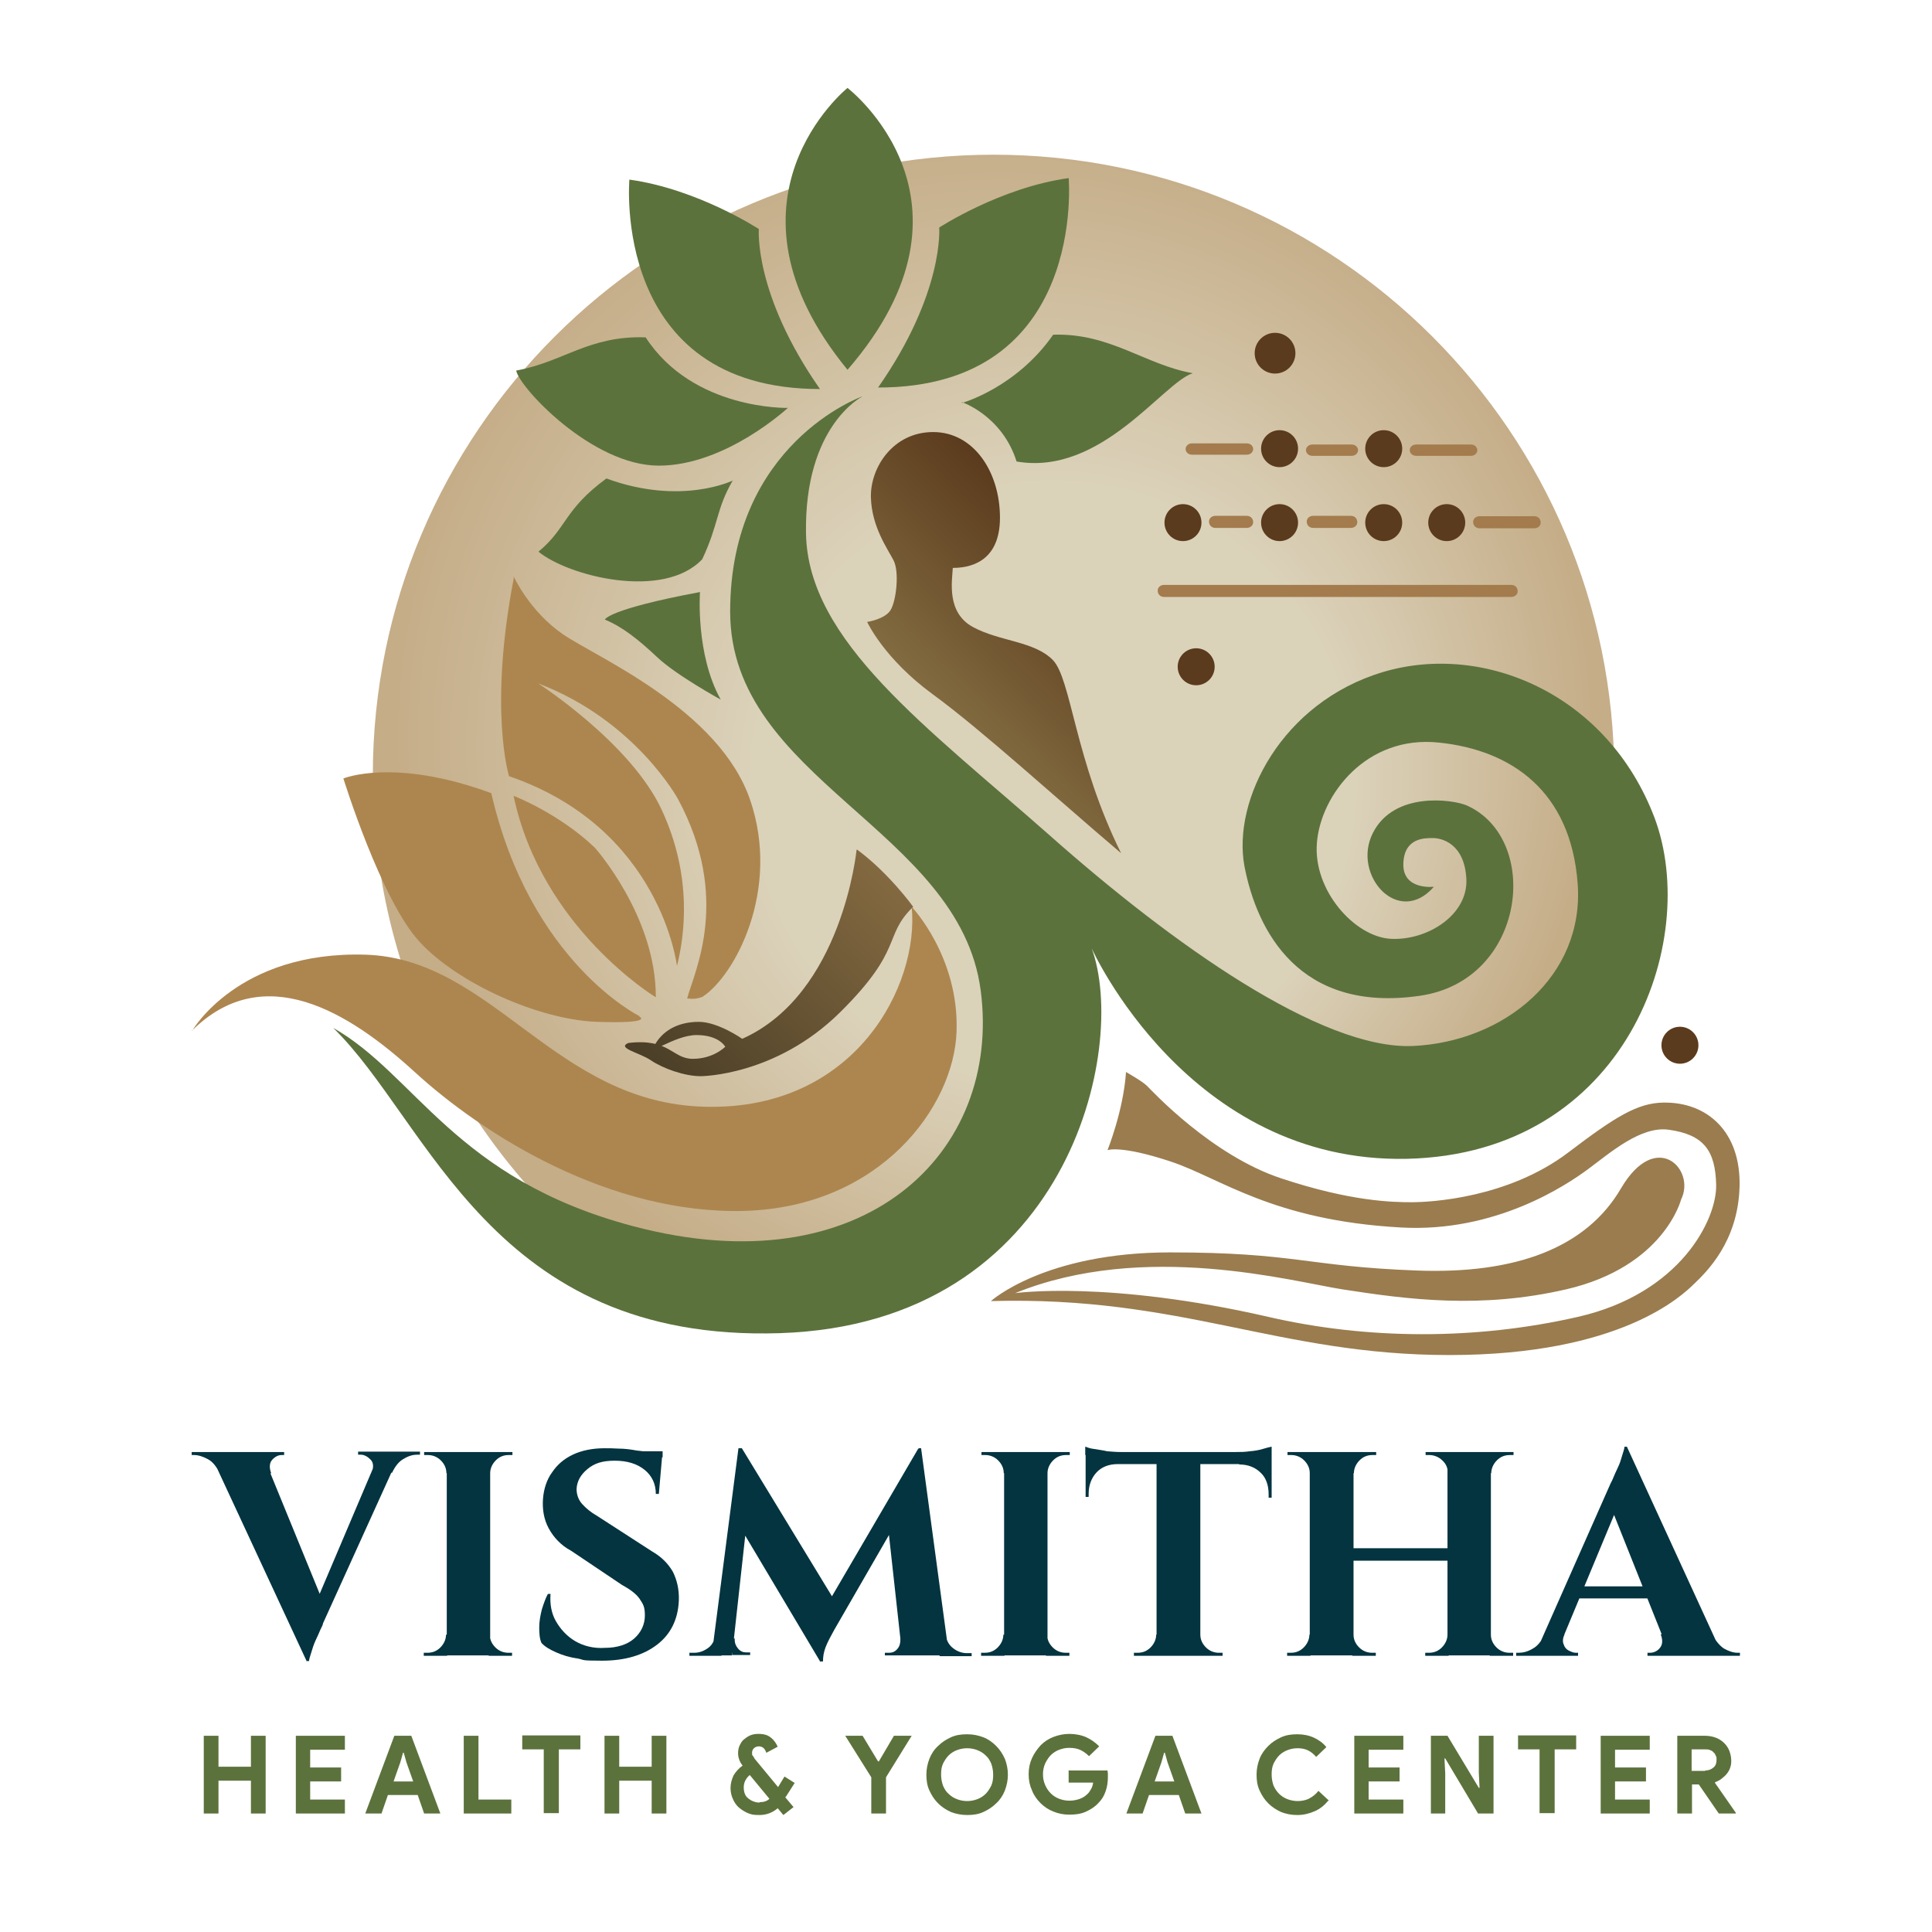 <svg xmlns="http://www.w3.org/2000/svg" xmlns:xlink="http://www.w3.org/1999/xlink" id="Layer_1" viewBox="0 0 512 512"><defs><style>      .st0 {        fill: url(#linear-gradient1);      }      .st1 {        fill: url(#radial-gradient);      }      .st2 {        fill: url(#linear-gradient);      }      .st3 {        isolation: isolate;      }      .st4 {        fill: #ad864f;      }      .st5 {        fill: #033440;      }      .st6 {        fill: #5b3b1d;      }      .st7 {        fill: #a37b4d;      }      .st8 {        fill: #9a7c4e;      }      .st9 {        fill: #5c723c;      }    </style><radialGradient id="radial-gradient" cx="263.3" cy="494.5" fx="295.2" fy="521.5" r="159" gradientTransform="translate(0 -300)" gradientUnits="userSpaceOnUse"><stop offset=".5" stop-color="#dbd2ba"></stop><stop offset="1" stop-color="#c5ad88"></stop></radialGradient><linearGradient id="linear-gradient" x1="234.7" y1="532.1" x2="177.5" y2="589.3" gradientTransform="translate(0 -300)" gradientUnits="userSpaceOnUse"><stop offset="0" stop-color="#836940"></stop><stop offset="1" stop-color="#4a3e27"></stop></linearGradient><linearGradient id="linear-gradient1" x1="289.2" y1="450" x2="250.7" y2="488.6" gradientTransform="translate(0 -300)" gradientUnits="userSpaceOnUse"><stop offset="0" stop-color="#5b3b1d"></stop><stop offset="1" stop-color="#826b40"></stop></linearGradient></defs><g><path class="st1" d="M427.8,205.6c0,28.9-7.5,56.2-20.6,79.7-68.1,26.5-97.6-25-125-44.3,8,98.8-84.6,118.6-110.9,100.9-43.8-29.5-72.5-79.6-72.5-136.4,0-90.8,73.7-164.5,164.5-164.5s164.5,73.7,164.5,164.5h0Z"></path><g><path class="st9" d="M224.6,23.3s38.9,29.8,0,74.7c-36.9-45,0-74.7,0-74.7Z"></path><path class="st9" d="M283.2,47.1s5,55.6-50.5,55.6c17.6-25.2,16.2-42.4,16.2-42.4,0,0,16.2-10.6,34.3-13.1h0Z"></path><path class="st9" d="M166.8,47.5s-5,55.6,50.5,55.6c-17.6-25.2-16.2-42.4-16.2-42.4,0,0-16.2-10.6-34.3-13.1h0Z"></path><path class="st9" d="M208.9,108.1s-25.2.7-37.8-18.7c-15.1-.5-21.7,6.5-34.3,8.8.7,4.3,20,25.2,37.8,25.2s34.3-15.4,34.3-15.4Z"></path><path class="st9" d="M254.9,106.8s14.4-4,24.2-18.1c15.1-.5,24.4,8,37,10.2-7.9,2.5-24.3,27.3-46.7,23.4-3.8-12.1-14.4-15.7-14.4-15.7h-.1Z"></path><path class="st9" d="M194.3,127.3s-13.7,6.8-33.6-.5c-11.3,8.3-10.4,13.1-18,19.4,7.9,6.5,33.1,12.9,43.4,2,4.5-9.6,3.6-13.1,8.1-20.9Z"></path><path class="st9" d="M228.4,105.1s-34.9,12.4-34.9,57,60.8,57.6,66.4,100.4c5.6,43-30.9,78.8-92.3,62.4-47-12.5-57.4-40.1-79.3-52.5,25.5,24.8,41.9,83.4,118.4,80.9,76.5-2.5,92.3-75.7,82.6-102,0,0,25.5,57,83.5,55.8,58.1-1.3,77.9-57.6,65.7-90.3-12.4-32.8-45.2-46.7-72-38.7-26.8,8-40,33.9-36.7,51.5,3.3,17.1,14.5,38.9,46.4,34.3,28.3-4,32.4-41.7,12.4-50.5-3.6-1.5-19.2-3.8-24.8,7.4-5.6,11.1,6.8,25,16.2,14.2,0,0-8.3,1-8.1-6.1.2-7,5.8-6.8,7.9-6.8s8.3,1.3,8.8,10.8c.5,9.6-10.4,16.4-20,15.9-9.6-.5-20.7-12.9-19.6-25.5,1-12.6,13.1-28.6,32.4-26.5,19.2,2,34.9,12.9,36.7,37.4,1.8,24.5-19.4,41.9-43.7,43-24.3,1-63.7-27-96.2-55.8-32.6-28.8-64.1-51.5-64.6-80-.5-28.6,14.9-36.3,14.9-36.3h-.1Z"></path><path class="st9" d="M185.5,157s-1.2,16.4,5.5,28.4c0,0-11.7-6.4-16.8-11.2s-9.3-8.1-13.9-10c0,0,.6-2.7,25.2-7.3Z"></path></g><g><path class="st4" d="M136.1,152.7s4.2,9.3,13.1,15.4c8.9,6.1,41.4,19.9,49.6,43.9,8.2,24-4.2,46.8-12.7,52.2-1.4.5-2.4.6-4,.4,1.9-7.1,11.7-26.5-2.4-52.8,0,0-11.3-20.9-37.1-30.7,0,0,24.6,15.8,32.8,33.6,8.2,17.7,6,33.4,4,41.3,0,0-4.2-36.5-44.5-50.3,0,0-5.5-17.6,1.3-52.7h-.1Z"></path><path class="st4" d="M173.8,264.3s-30.3-18.3-37.7-53.4c0,0,11.8,4.5,21.5,13.7,0,0,16.3,18.2,16.2,39.7h0Z"></path><path class="st4" d="M169.5,269.3s-29-14.2-39.3-59.1c-25.8-9.5-39.2-3.9-39.2-3.9,0,0,10,32.3,20.2,43.3,10.2,11.1,31.8,20.7,47.1,21.2s11.1-1.4,11.1-1.4h0Z"></path><path class="st4" d="M50.9,273.2s12.1-21.2,45.9-20.2c33.8,1,50.2,39.4,90.1,40.3,39.9,1,56.8-32.4,54.7-53,0,0,12.6,13.2,11.9,33.1-.7,19.9-20.2,46.4-56.1,47.5-35.8,1-69.4-20.2-87.6-36.9-17.3-15.8-39.9-29.8-59-10.8h0Z"></path></g><g><path class="st2" d="M227,225.2s-3.7,38.2-30.3,50.1c0,0-6.4-4.5-11.5-4.5s-9.2,2-11.5,5.8c-2.4,3.8,4.9-2.3,10.9-2.3s7.6,3.1,7.6,3.1c0,0-3.1,3.2-8.6,3.2s-6.1-5.5-17.1-4.2c-3.1,1.4,2.9,2.5,6,4.6,3.1,2.1,8.8,4.2,13.2,4.2,0,0,19.8,0,36.9-16.9,17.1-16.9,11.3-20.1,19.4-28,0,0-6.4-8.9-14.8-15.1h-.1Z"></path><path class="st0" d="M229.9,164.8s4.6-.7,6.1-3.1,2.4-10.1.8-13.2-5.8-8.9-6-16.7,5.8-17.3,16.5-17.3,17.7,10.5,17.7,22.7-8.6,13.3-12.5,13.3c-.2,3.6-1.7,11.9,5.4,15.7,7,3.8,16.2,3.7,21.1,8.7s5.8,26.4,18.1,51.2c-17.1-14.5-36.9-32.6-49.9-42.1-13-9.5-17.4-19.2-17.4-19.2h0Z"></path></g><g><circle class="st6" cx="337.9" cy="93.6" r="5.4"></circle><circle class="st6" cx="339.1" cy="118.9" r="4.9"></circle><circle class="st6" cx="366.7" cy="118.9" r="4.9"></circle><circle class="st6" cx="339.1" cy="138.5" r="4.9"></circle><circle class="st6" cx="313.5" cy="138.5" r="4.9"></circle><circle class="st6" cx="317" cy="176.7" r="4.9"></circle><circle class="st6" cx="366.7" cy="138.5" r="4.9"></circle><circle class="st6" cx="383.4" cy="138.5" r="4.9"></circle><path class="st7" d="M315.9,117.5h14.5c1,0,1.7.7,1.7,1.5h0c0,.8-.7,1.5-1.7,1.5h-14.5c-1,0-1.7-.7-1.7-1.5h0c0-.8.7-1.5,1.7-1.5Z"></path><path class="st7" d="M308.5,155h92c1,0,1.7.7,1.7,1.7h0c0,.8-.7,1.5-1.7,1.5h-92c-1,0-1.7-.7-1.7-1.7h0c0-.8.7-1.5,1.7-1.5Z"></path><path class="st7" d="M375.3,117.8h14.5c1,0,1.7.7,1.7,1.5h0c0,.8-.7,1.5-1.7,1.5h-14.5c-1,0-1.7-.7-1.7-1.5h0c0-.8.7-1.5,1.7-1.5Z"></path><path class="st7" d="M392.1,136.8h14.5c1,0,1.7.7,1.7,1.7h0c0,.8-.7,1.5-1.7,1.5h-14.5c-1,0-1.7-.7-1.7-1.7h0c0-.8.7-1.5,1.7-1.5Z"></path><path class="st7" d="M347.8,117.8h10.4c1,0,1.7.7,1.7,1.5h0c0,.8-.7,1.5-1.7,1.5h-10.4c-1,0-1.7-.7-1.7-1.5h0c0-.8.7-1.5,1.7-1.5Z"></path><path class="st7" d="M322.1,136.7h8.3c1,0,1.7.7,1.7,1.7h0c0,.8-.7,1.5-1.7,1.5h-8.3c-1,0-1.7-.7-1.7-1.7h0c0-.8.7-1.5,1.7-1.5Z"></path><path class="st7" d="M348,136.7h10c1,0,1.7.7,1.7,1.7h0c0,.8-.7,1.5-1.7,1.5h-10c-1,0-1.7-.7-1.7-1.7h0c0-.8.7-1.5,1.7-1.5Z"></path></g><g><circle class="st6" cx="445.2" cy="277" r="4.9"></circle><path class="st8" d="M298.4,284.1s4.3,2.4,5.6,3.7,17.1,18.4,35.6,24.5c18.4,6.1,29.4,6.3,34.5,6.3s25.5-1.1,41.4-13.1c12.5-9.5,18.4-13.2,25.3-13.3,11.6-.2,20.6,7.7,20.2,22.3s-8.8,22.6-12,25.7c-3.2,3.1-19.4,18.9-64.9,18.9s-70.8-15.7-121.5-14.3c0,0,14.2-12.9,47.5-12.9s36,3.7,65.3,4.8c26.3,1,45-6,54.2-21.8,9.3-15.8,19.9-5,15.9,3,0,0-4.5,17.8-30.5,23.8-22.6,5.2-41.8,2.7-59.2,0-13.4-2.1-52.5-12.9-86.8,1,0,0,24.5-3.5,67.2,6.3,26,6,54.7,6.2,81.9,0,27.3-6.2,36.9-25.9,36.7-35s-3.3-13.3-12.5-14.6c-7.4-1.1-15.6,6.1-21.4,10.4-5.8,4.3-24.6,16.9-49.6,15.5-34.2-1.9-47.8-13.1-61.1-17.5s-16.7-3-16.7-3c0,0,4.2-10.4,4.9-20.6h-.1Z"></path></g></g><g><g class="st3"><g class="st3"><path class="st9" d="M54,460h3.9v8.2h8.6v-8.2h3.9v20.6h-3.9v-8.7h-8.6v8.7h-3.9v-20.6Z"></path><path class="st9" d="M82.2,463.6v4.8h8.2v3.7h-8.2v4.8h9.2v3.7h-13v-20.6h13v3.7h-9.2Z"></path><path class="st9" d="M104.6,460h4.4l7.7,20.6h-4.3l-1.7-4.9h-7.9l-1.7,4.9h-4.3l7.7-20.6ZM109.5,472.1l-1.8-5.1-.7-2.5h-.2l-.7,2.5-1.8,5.1h5.4Z"></path><path class="st9" d="M122.9,460h3.9v16.9h8.7v3.7h-12.6v-20.6Z"></path><path class="st9" d="M144.1,480.5v-16.9h-5.7v-3.7h15.4v3.7h-5.7v16.9h-3.9Z"></path><path class="st9" d="M160.2,460h3.9v8.2h8.6v-8.2h3.9v20.6h-3.9v-8.7h-8.6v8.7h-3.9v-20.6Z"></path><path class="st9" d="M208.1,476.3l2.2,2.6-2.7,2.1-1.5-1.8c-1.4,1.2-3,1.8-4.9,1.8s-2.1-.2-3-.5c-.9-.4-1.7-.9-2.4-1.5-.7-.6-1.2-1.4-1.6-2.3-.4-.9-.6-1.8-.6-2.9s.3-2.2.8-3.3c.6-1,1.4-1.9,2.4-2.6-.4-.5-.7-1-.9-1.6-.2-.5-.3-1.1-.3-1.7s.1-1.4.4-2c.3-.6.6-1.2,1.1-1.6s1-.8,1.7-1.1c.7-.3,1.4-.4,2.2-.4,1.4,0,2.5.3,3.3,1,.8.6,1.4,1.5,1.8,2.4l-3,1.6c-.2-.5-.4-.9-.7-1.2s-.8-.5-1.3-.5-1,.2-1.3.5c-.3.3-.5.7-.5,1.2s0,.6.2.8.3.5.5.8l6.2,7.5,1.7-2.8,2.7,1.7-2.3,3.6ZM201.3,477.6c1.1,0,2-.3,2.6-.9l-5.2-6.3c-.5.4-.9.9-1.2,1.5-.3.6-.4,1.2-.4,1.8s.1,1.2.3,1.7.5.9.9,1.2c.4.3.8.6,1.4.8.5.2,1,.3,1.6.3Z"></path><path class="st9" d="M230.9,471l-6.9-11h4.6l4.1,6.8h.2l4-6.8h4.7l-6.8,11v9.6h-3.9v-9.6Z"></path><path class="st9" d="M256.3,481c-1.5,0-3-.3-4.3-.8-1.3-.6-2.4-1.3-3.4-2.3-1-1-1.7-2.1-2.3-3.4s-.8-2.7-.8-4.2.3-2.9.8-4.2c.5-1.3,1.3-2.5,2.3-3.4,1-1,2.1-1.7,3.4-2.3,1.3-.6,2.7-.8,4.3-.8s3,.3,4.3.8,2.4,1.3,3.4,2.3c1,1,1.7,2.1,2.3,3.4.5,1.3.8,2.7.8,4.2s-.3,2.9-.8,4.2-1.3,2.5-2.3,3.4c-1,1-2.1,1.7-3.4,2.3-1.3.6-2.7.8-4.3.8ZM256.3,477.3c1,0,1.9-.2,2.7-.5s1.6-.8,2.2-1.4c.6-.6,1.1-1.4,1.5-2.2.4-.9.5-1.8.5-2.9s-.2-2-.5-2.9c-.4-.9-.8-1.6-1.5-2.2-.6-.6-1.4-1.1-2.2-1.4s-1.7-.5-2.7-.5-1.9.2-2.7.5-1.6.8-2.2,1.4c-.6.6-1.1,1.4-1.5,2.2-.4.9-.5,1.8-.5,2.9s.2,2,.5,2.9c.4.9.8,1.6,1.5,2.2.6.6,1.4,1.1,2.2,1.4s1.7.5,2.7.5Z"></path><path class="st9" d="M283.4,469.2h10.1c0,.2.1.5.1.8,0,.3,0,.7,0,1,0,1.3-.2,2.6-.6,3.7-.4,1.2-1,2.2-1.9,3.1-.9,1-2,1.7-3.3,2.3s-2.7.8-4.4.8-2.9-.3-4.2-.8c-1.3-.5-2.5-1.3-3.4-2.2-1-1-1.8-2.1-2.3-3.4-.6-1.3-.9-2.7-.9-4.3s.3-3,.9-4.3c.6-1.3,1.4-2.4,2.3-3.4,1-1,2.1-1.7,3.4-2.2,1.3-.5,2.7-.8,4.2-.8s3.2.3,4.5.9c1.3.6,2.4,1.4,3.4,2.4l-2.7,2.6c-.7-.7-1.4-1.2-2.2-1.6-.8-.4-1.8-.6-3-.6s-1.8.2-2.7.5c-.8.3-1.6.8-2.2,1.4-.6.6-1.1,1.4-1.5,2.2-.4.9-.6,1.8-.6,2.9s.2,2,.6,2.9c.4.9.9,1.6,1.5,2.2s1.4,1.1,2.2,1.4c.8.3,1.7.5,2.7.5s2-.2,2.8-.5,1.4-.7,1.9-1.2c.4-.3.7-.8,1-1.3.3-.5.5-1.1.6-1.8h-6.5v-3.3Z"></path><path class="st9" d="M306.3,460h4.4l7.7,20.6h-4.3l-1.7-4.9h-7.9l-1.7,4.9h-4.3l7.7-20.6ZM311.2,472.1l-1.8-5.1-.7-2.5h-.2l-.7,2.5-1.8,5.1h5.4Z"></path><path class="st9" d="M352,477.2c-1,1.2-2.2,2.2-3.6,2.8-1.4.6-2.9,1-4.6,1s-3-.3-4.3-.8c-1.3-.6-2.4-1.3-3.4-2.3-1-1-1.7-2.1-2.3-3.4-.6-1.3-.8-2.7-.8-4.2s.3-2.9.8-4.2,1.3-2.4,2.3-3.4c1-1,2.1-1.7,3.4-2.3,1.3-.6,2.7-.8,4.3-.8s3.1.3,4.4.9c1.3.6,2.4,1.4,3.3,2.5l-2.7,2.6c-.6-.7-1.3-1.3-2.1-1.7-.8-.4-1.7-.6-2.8-.6s-1.9.2-2.7.5c-.8.3-1.6.8-2.2,1.4-.6.6-1.1,1.4-1.5,2.2-.4.9-.5,1.8-.5,2.9s.2,2,.5,2.9c.4.9.9,1.6,1.5,2.2.6.6,1.4,1.1,2.2,1.4.8.3,1.7.5,2.7.5s2.2-.2,3.1-.7c.9-.5,1.7-1.1,2.4-2l2.8,2.6Z"></path><path class="st9" d="M362.7,463.6v4.8h8.2v3.7h-8.2v4.8h9.2v3.7h-13v-20.6h13v3.7h-9.2Z"></path><path class="st9" d="M379.1,460h4.5l8.3,13.8h.2l-.2-4v-9.8h3.9v20.6h-4.1l-8.7-14.6h-.2l.2,4v10.6h-3.8v-20.6Z"></path><path class="st9" d="M408,480.5v-16.9h-5.7v-3.7h15.4v3.7h-5.7v16.9h-3.9Z"></path><path class="st9" d="M428,463.6v4.8h8.2v3.7h-8.2v4.8h9.2v3.7h-13v-20.6h13v3.7h-9.2Z"></path><path class="st9" d="M444.4,460h7.5c1,0,2,.2,2.8.5.8.3,1.6.8,2.2,1.4.6.6,1.1,1.3,1.4,2.1.3.8.5,1.7.5,2.6s-.1,1.3-.3,1.9-.5,1.1-.9,1.6-.9.9-1.4,1.3c-.5.4-1.1.7-1.7.9v.2s5.5,7.9,5.5,7.9v.2h-4.5l-5.3-7.7h-1.8v7.7h-3.9v-20.6ZM451.9,469.2c.9,0,1.6-.3,2.2-.8.6-.5.8-1.2.8-2s0-.7-.2-1.1c-.1-.3-.3-.7-.6-.9-.2-.3-.6-.5-.9-.6-.4-.2-.8-.2-1.3-.2h-3.6v5.7h3.6Z"></path></g></g><g><path class="st5" d="M71.8,390.4h-13.6c-.8-1.7-1.8-3-3.1-3.7s-2.5-1.1-3.7-1.1h-.6v-.8h24.5v.8h-.7c-.9,0-1.8.5-2.5,1.3s-.8,2.1-.2,3.6h-.1ZM81.3,440.3l-25.5-54.9h13.8l16.4,40.1-4.8,14.8h.1ZM81.3,440.3l-.2-9.4,19.5-45.9h5.5l-20.5,45.2c0,.3-.3.9-.7,1.7-.3.8-.8,1.8-1.3,2.9s-.8,2.1-1.1,3.1c-.3,1-.6,1.8-.6,2.3h-.7ZM98.4,390.4c.7-1.5.6-2.8-.2-3.6s-1.7-1.3-2.6-1.3h-.7v-.8h16.4v.8h-.7c-1.1,0-2.3.3-3.6,1.1-1.3.7-2.3,2-3.1,3.7h-5.5Z"></path><path class="st5" d="M118.5,390.4h-.2c0-1.4-.6-2.5-1.5-3.4s-2.1-1.4-3.4-1.4h-1v-.8h6.2v5.6h0ZM118.5,433.2v5.6h-6.2v-.8h1c1.4,0,2.5-.5,3.4-1.4s1.5-2.1,1.5-3.4h.2ZM129.9,384.8v53.9h-11.5v-53.9h11.5ZM129.6,390.4v-5.6h6.2v.8h-1c-1.4,0-2.5.5-3.4,1.4-.9.9-1.5,2.1-1.5,3.4h-.2ZM129.6,433.2h.2c0,1.4.6,2.5,1.5,3.4s2.1,1.4,3.4,1.4h1v.8h-6.2v-5.6h0Z"></path><path class="st5" d="M160.2,383.8c1,0,2.3,0,3.8.1,1.5,0,3.1.2,4.7.5,1.6.2,3,.3,4.3.6,1.1.2,2.1.3,2.5.6l-.9,10.3h-.8c0-2.6-1-4.8-3-6.4-2-1.6-4.6-2.4-7.9-2.4s-5.4.7-7.2,2.2c-1.8,1.5-2.8,3.2-2.9,5.3,0,1.5.5,2.9,1.5,4,1,1.1,2.3,2.2,3.9,3.1l14.7,9.5c2.4,1.4,4.1,3.1,5.4,5.3,1.1,2.2,1.7,4.7,1.6,7.6-.2,5.1-2.2,9-5.7,11.7-3.6,2.8-8.5,4.3-14.6,4.3s-4.5-.2-6.6-.6c-2.2-.3-4-.9-5.6-1.6s-3-1.5-3.9-2.5c-.5-1.1-.6-2.5-.6-4.1s.3-3.2.7-4.8c.5-1.6,1-3,1.6-4.1h.7c-.2,2.6.2,5.1,1.4,7.2s2.9,4,5.1,5.3c2.2,1.3,4.9,2,7.9,1.8,3.3,0,6-.9,7.8-2.5s2.8-3.7,2.8-6.1-.5-3-1.4-4.4c-.9-1.3-2.5-2.5-4.7-3.7l-13.4-9c-2.8-1.5-4.7-3.6-6-6-1.3-2.4-1.7-5.1-1.5-7.8.2-2.6,1-5.1,2.4-7,1.4-2.1,3.2-3.6,5.5-4.7s5.2-1.7,8.4-1.7h.1ZM175.6,384.6v1.6h-9.2v-1.6h9.2Z"></path><path class="st5" d="M191.2,433.2v5.6h-8.5v-.8h1.3c1.4,0,2.6-.5,3.7-1.3s1.7-2.1,2-3.6h1.7-.1ZM195.9,383.8h.7l2.6,7.7-5.2,47.2h-5.4l7.1-54.9h.1ZM194.7,434.3h0v.3c0,.8.3,1.6.9,2.3s1.3,1,2.1,1h1.1v.7h-4.7v-4.4h.6ZM196.6,383.8l25.2,41.4-4.4,15.2-22.8-38.3,2-18.3h0ZM243.4,383.8l.6,8.4-22.9,39.7c-1,1.8-1.8,3.3-2.3,4.6-.5,1.3-.7,2.5-.7,3.8h-.8l-3-6.7,29.1-49.8ZM238.6,434.3h.6v4.4h-4.7v-.7h1.1c.9,0,1.6-.3,2.2-1s.8-1.5.8-2.3v-.2h0ZM244.1,383.8l7.4,54.9h-12.4l-3.9-35.4,8.3-19.5h.7ZM249,433.2h1.6c.2,1.5.9,2.8,2,3.6,1,.8,2.3,1.3,3.6,1.3h1.3v.8h-8.5v-5.6h.1Z"></path><path class="st5" d="M266.2,390.4h-.2c0-1.4-.6-2.5-1.5-3.4-.9-.9-2.1-1.4-3.4-1.4h-1v-.8h6.2v5.6h0ZM266.2,433.2v5.6h-6.2v-.8h1c1.4,0,2.5-.5,3.4-1.4s1.5-2.1,1.5-3.4h.2ZM277.6,384.8v53.9h-11.5v-53.9h11.5ZM277.3,390.4v-5.6h6.2v.8h-1c-1.4,0-2.5.5-3.4,1.4-.9.9-1.5,2.1-1.5,3.4h-.2ZM277.3,433.2h.2c0,1.4.6,2.5,1.5,3.4.9.9,2.1,1.4,3.4,1.4h1v.8h-6.2v-5.6h0Z"></path><path class="st5" d="M287.7,383.4c.5.2,1.3.5,2.3.6,1,.2,2.2.3,3.4.6,1.3.1,2.4.2,3.6.2l-9.4.8v-2.2h.1ZM337,384.8v3.2h-49.3v-3.2h49.3ZM296.2,387.8v.2c-2.4,0-4.3.8-5.6,2.2s-2.1,3.3-2.1,5.7v.8h-.8v-9h8.5ZM306.7,433.2v5.6h-6.2v-.8h1c1.4,0,2.5-.5,3.4-1.4.9-.9,1.5-2.1,1.5-3.4h.2ZM318.1,385.1v53.7h-11.6v-53.7h11.6ZM317.9,433.2h.2c0,1.4.6,2.5,1.5,3.4s2.1,1.4,3.4,1.4h1v.8h-6.2v-5.6h0ZM337,383.4v2.2l-9.4-.8c1.1,0,2.3,0,3.6-.2,1.3-.1,2.4-.3,3.4-.6s1.8-.5,2.3-.6h.1ZM337,387.8v9.1h-.8v-.9c0-2.4-.7-4.4-2.1-5.7-1.4-1.4-3.3-2.2-5.7-2.2v-.2h8.6Z"></path><path class="st5" d="M347.3,390.4h-.2c0-1.4-.6-2.5-1.5-3.4-.9-.9-2.1-1.4-3.4-1.4h-1v-.8h6.2v5.6h0ZM347.3,433.2v5.6h-6.2v-.8h1c1.4,0,2.5-.5,3.4-1.4.9-.9,1.5-2.1,1.5-3.4h.2ZM358.7,384.8v53.9h-11.6v-53.9h11.6ZM384.3,410.3v3.3h-26.4v-3.3h26.4ZM358.5,390.4v-5.6h6.2v.8h-1c-1.4,0-2.5.5-3.4,1.4-.9.9-1.5,2.1-1.5,3.4h-.2ZM358.5,433.2h.2c0,1.4.6,2.5,1.5,3.4s2.1,1.4,3.4,1.4h1v.8h-6.2v-5.6h0ZM383.9,390.4h-.2c0-1.4-.5-2.5-1.5-3.4-.9-.9-2.2-1.4-3.4-1.4h-1v-.8h6.2v5.6h0ZM383.9,433.2v5.6h-6.2v-.8h1c1.4,0,2.5-.5,3.4-1.4.9-.9,1.5-2.1,1.5-3.4h.2ZM395.1,384.8v53.9h-11.5v-53.9h11.5ZM394.9,390.4v-5.6h6.2v.8h-1c-1.4,0-2.5.5-3.4,1.4-.9.9-1.5,2.1-1.5,3.4h-.2ZM394.9,433.2h.2c0,1.4.6,2.5,1.5,3.4s2.1,1.4,3.4,1.4h1v.8h-6.2v-5.6h0Z"></path><path class="st5" d="M414.6,433.2c-.5,1-.5,2-.2,2.6.2.7.7,1.3,1.3,1.6s1.3.6,1.8.6h.7v.8h-16.4v-.8h.7c1.1,0,2.4-.3,3.7-1.1,1.3-.7,2.3-2,3.1-3.7h5.4,0ZM431.1,383.3l.3,9.4-19.1,45.9h-5.6l20-45.2c.1-.3.5-.9.8-1.7.3-.8.8-1.8,1.3-2.9.5-1,.8-2.1,1.1-3.1.3-1,.6-1.8.6-2.3h.7-.1ZM439.3,420.4v3.2h-22.6v-3.2h22.6ZM431.1,383.3l25.2,54.9h-13.9l-16-40.1,4.7-14.8ZM440.4,433.2h13.4c.9,1.7,2,3,3.1,3.7,1.3.7,2.4,1.1,3.6,1.1h.6v.8h-24.5v-.8h.7c1,0,2-.5,2.6-1.3.7-.8.8-2.1.2-3.6h.2Z"></path></g></g></svg>